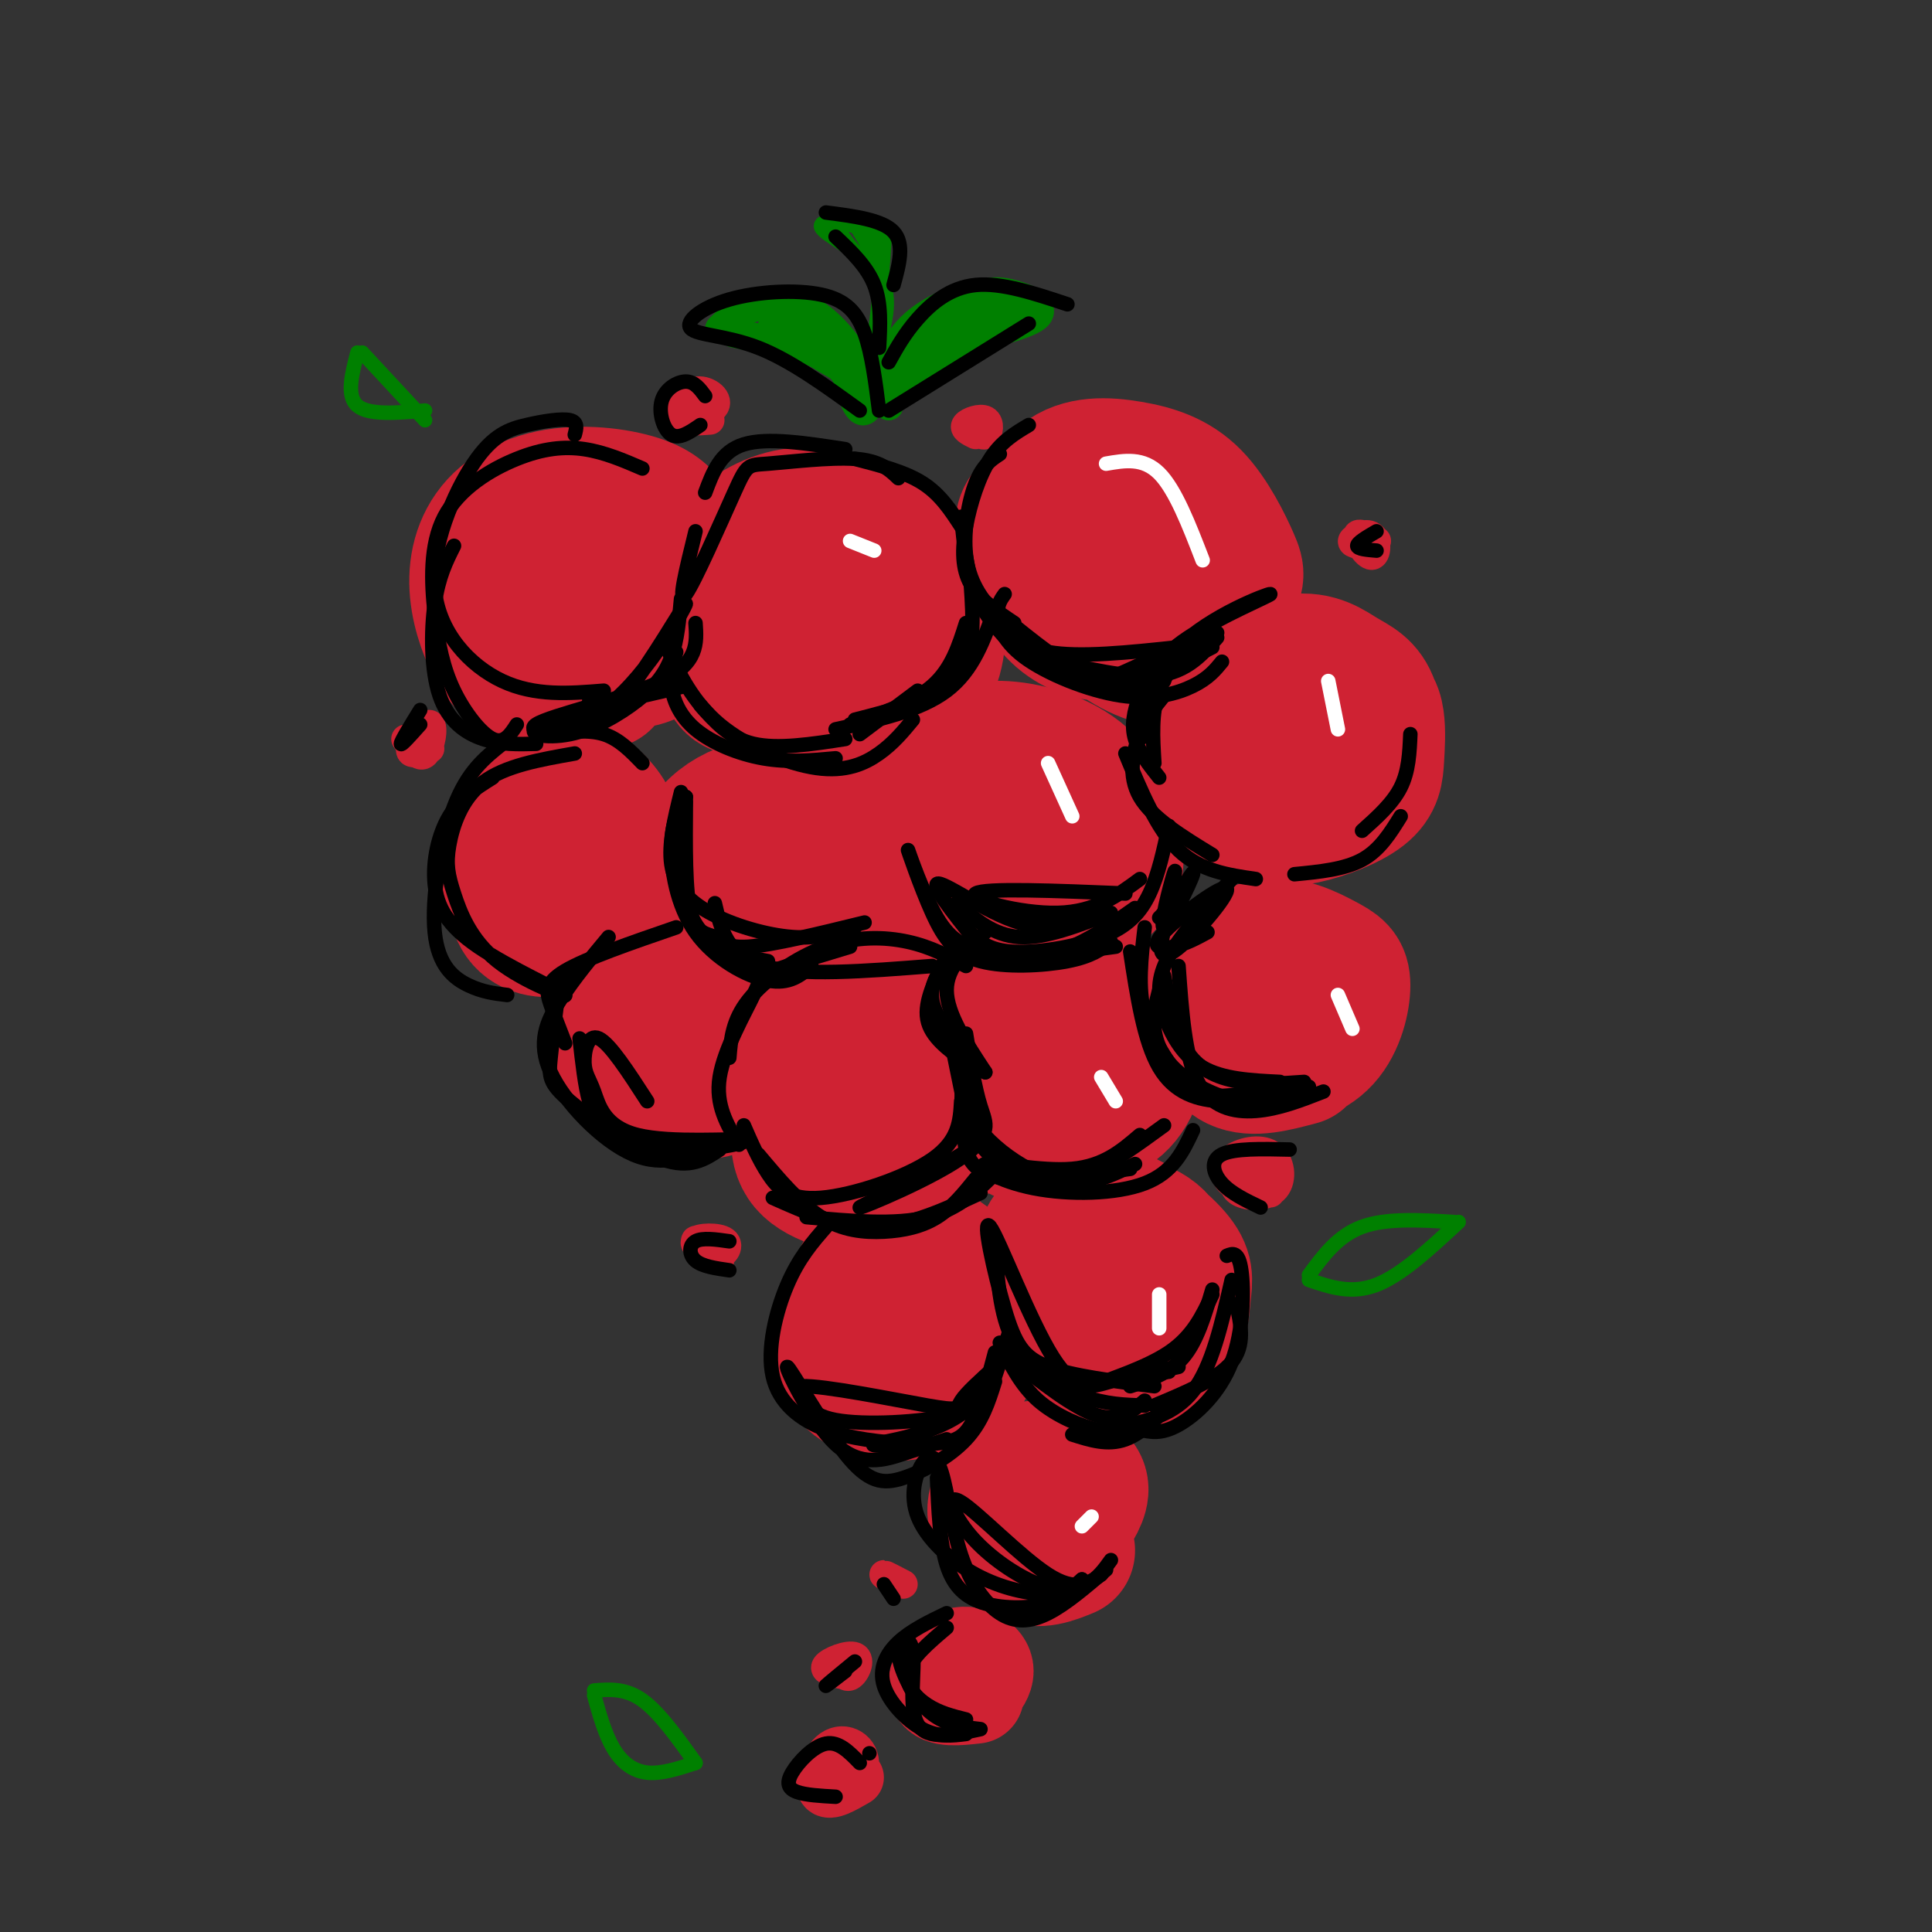 <svg viewBox='0 0 400 400' version='1.1' xmlns='http://www.w3.org/2000/svg' xmlns:xlink='http://www.w3.org/1999/xlink'><rect x="0" y="0" width="400" height="400" fill="#333333" stroke="none"/><g fill='none' stroke='rgb(207,34,51)' stroke-width='28' stroke-linecap='round' stroke-linejoin='round'><path d='M125,141c-5.954,0.262 -11.908,0.523 -16,-1c-4.092,-1.523 -6.322,-4.831 -8,-9c-1.678,-4.169 -2.803,-9.198 -2,-14c0.803,-4.802 3.533,-9.376 9,-12c5.467,-2.624 13.669,-3.299 20,-1c6.331,2.299 10.790,7.573 13,11c2.210,3.427 2.171,5.007 1,8c-1.171,2.993 -3.472,7.400 -5,10c-1.528,2.600 -2.282,3.392 -7,4c-4.718,0.608 -13.400,1.032 -18,1c-4.600,-0.032 -5.119,-0.520 -7,-5c-1.881,-4.480 -5.123,-12.954 -4,-19c1.123,-6.046 6.610,-9.666 13,-11c6.390,-1.334 13.683,-0.381 18,1c4.317,1.381 5.659,3.191 7,5'/><path d='M139,109c1.974,2.809 3.409,7.332 4,10c0.591,2.668 0.339,3.483 -3,6c-3.339,2.517 -9.766,6.738 -16,8c-6.234,1.262 -12.274,-0.435 -16,-3c-3.726,-2.565 -5.137,-5.998 -4,-10c1.137,-4.002 4.822,-8.572 10,-10c5.178,-1.428 11.850,0.288 16,3c4.150,2.712 5.777,6.421 5,10c-0.777,3.579 -3.959,7.029 -8,8c-4.041,0.971 -8.943,-0.538 -11,-3c-2.057,-2.462 -1.269,-5.878 -1,-8c0.269,-2.122 0.021,-2.950 3,-4c2.979,-1.050 9.187,-2.321 12,-1c2.813,1.321 2.232,5.235 1,8c-1.232,2.765 -3.116,4.383 -5,6'/><path d='M184,138c-0.858,2.632 -1.716,5.264 -7,6c-5.284,0.736 -14.994,-0.425 -20,-1c-5.006,-0.575 -5.309,-0.563 -7,-4c-1.691,-3.437 -4.771,-10.321 -4,-16c0.771,-5.679 5.394,-10.153 10,-13c4.606,-2.847 9.195,-4.068 15,-3c5.805,1.068 12.826,4.425 17,8c4.174,3.575 5.500,7.370 6,12c0.500,4.630 0.172,10.097 -3,14c-3.172,3.903 -9.189,6.243 -13,7c-3.811,0.757 -5.418,-0.070 -8,-1c-2.582,-0.930 -6.141,-1.964 -10,-5c-3.859,-3.036 -8.017,-8.073 -10,-12c-1.983,-3.927 -1.789,-6.743 0,-10c1.789,-3.257 5.174,-6.954 10,-8c4.826,-1.046 11.093,0.558 15,4c3.907,3.442 5.453,8.721 7,14'/><path d='M182,130c0.728,3.387 -0.953,4.856 -3,7c-2.047,2.144 -4.460,4.964 -8,4c-3.540,-0.964 -8.208,-5.711 -10,-9c-1.792,-3.289 -0.710,-5.119 0,-7c0.710,-1.881 1.046,-3.814 4,-6c2.954,-2.186 8.526,-4.627 13,-3c4.474,1.627 7.850,7.322 8,11c0.150,3.678 -2.925,5.339 -6,7'/><path d='M221,186c-4.272,2.455 -8.544,4.910 -13,4c-4.456,-0.910 -9.095,-5.184 -12,-8c-2.905,-2.816 -4.076,-4.175 -4,-8c0.076,-3.825 1.399,-10.117 4,-14c2.601,-3.883 6.478,-5.358 12,-5c5.522,0.358 12.687,2.549 17,7c4.313,4.451 5.774,11.164 6,15c0.226,3.836 -0.785,4.797 -3,7c-2.215,2.203 -5.636,5.650 -11,6c-5.364,0.350 -12.670,-2.395 -17,-7c-4.330,-4.605 -5.684,-11.070 -5,-16c0.684,-4.930 3.404,-8.327 8,-10c4.596,-1.673 11.067,-1.624 15,1c3.933,2.624 5.328,7.822 6,11c0.672,3.178 0.621,4.337 -1,6c-1.621,1.663 -4.810,3.832 -8,6'/><path d='M215,181c-3.286,-0.631 -7.500,-5.208 -9,-9c-1.500,-3.792 -0.286,-6.798 2,-9c2.286,-2.202 5.643,-3.601 9,-5'/><path d='M239,125c-2.735,2.710 -5.469,5.421 -9,6c-3.531,0.579 -7.858,-0.973 -11,-4c-3.142,-3.027 -5.097,-7.529 -5,-13c0.097,-5.471 2.247,-11.910 6,-15c3.753,-3.090 9.110,-2.832 14,-2c4.890,0.832 9.314,2.239 13,6c3.686,3.761 6.634,9.876 8,13c1.366,3.124 1.151,3.256 -1,8c-2.151,4.744 -6.239,14.098 -15,12c-8.761,-2.098 -22.196,-15.649 -26,-23c-3.804,-7.351 2.023,-8.503 6,-10c3.977,-1.497 6.104,-3.339 9,-4c2.896,-0.661 6.560,-0.141 10,1c3.440,1.141 6.654,2.904 9,5c2.346,2.096 3.824,4.526 4,8c0.176,3.474 -0.950,7.993 -5,11c-4.050,3.007 -11.025,4.504 -18,6'/><path d='M228,130c-4.800,-0.489 -7.800,-4.711 -9,-8c-1.200,-3.289 -0.600,-5.644 0,-8'/><path d='M271,162c-5.250,0.648 -10.499,1.296 -14,-1c-3.501,-2.296 -5.253,-7.537 -4,-12c1.253,-4.463 5.511,-8.149 11,-9c5.489,-0.851 12.207,1.132 16,3c3.793,1.868 4.659,3.623 5,6c0.341,2.377 0.157,5.378 0,8c-0.157,2.622 -0.287,4.864 -3,7c-2.713,2.136 -8.011,4.165 -12,5c-3.989,0.835 -6.671,0.476 -9,-1c-2.329,-1.476 -4.306,-4.068 -6,-7c-1.694,-2.932 -3.106,-6.205 -4,-9c-0.894,-2.795 -1.271,-5.112 2,-8c3.271,-2.888 10.190,-6.347 15,-7c4.810,-0.653 7.510,1.501 10,3c2.490,1.499 4.769,2.344 6,6c1.231,3.656 1.412,10.124 -2,15c-3.412,4.876 -10.419,8.159 -17,8c-6.581,-0.159 -12.738,-3.760 -15,-8c-2.262,-4.240 -0.631,-9.120 1,-14'/><path d='M171,194c1.446,1.601 2.893,3.201 2,5c-0.893,1.799 -4.125,3.796 -9,4c-4.875,0.204 -11.394,-1.385 -15,-3c-3.606,-1.615 -4.299,-3.258 -5,-8c-0.701,-4.742 -1.410,-12.585 2,-18c3.410,-5.415 10.941,-8.403 18,-7c7.059,1.403 13.648,7.197 17,11c3.352,3.803 3.469,5.613 3,9c-0.469,3.387 -1.524,8.349 -4,12c-2.476,3.651 -6.374,5.989 -10,7c-3.626,1.011 -6.979,0.694 -10,0c-3.021,-0.694 -5.709,-1.767 -8,-5c-2.291,-3.233 -4.187,-8.627 -5,-12c-0.813,-3.373 -0.545,-4.725 0,-7c0.545,-2.275 1.367,-5.473 6,-8c4.633,-2.527 13.079,-4.381 18,-2c4.921,2.381 6.319,8.999 7,13c0.681,4.001 0.645,5.385 -2,8c-2.645,2.615 -7.899,6.461 -12,7c-4.101,0.539 -7.051,-2.231 -10,-5'/><path d='M154,195c-2.333,-1.667 -3.167,-3.333 -4,-5'/><path d='M183,247c-6.613,-1.363 -13.226,-2.726 -16,-6c-2.774,-3.274 -1.708,-8.460 1,-13c2.708,-4.540 7.059,-8.434 12,-9c4.941,-0.566 10.474,2.196 13,6c2.526,3.804 2.047,8.649 0,13c-2.047,4.351 -5.661,8.209 -10,9c-4.339,0.791 -9.404,-1.485 -13,-6c-3.596,-4.515 -5.724,-11.268 -5,-16c0.724,-4.732 4.299,-7.444 8,-9c3.701,-1.556 7.526,-1.957 12,0c4.474,1.957 9.597,6.270 12,10c2.403,3.730 2.088,6.876 -1,10c-3.088,3.124 -8.947,6.226 -14,6c-5.053,-0.226 -9.301,-3.779 -11,-7c-1.699,-3.221 -0.850,-6.111 0,-9'/><path d='M171,226c1.167,-2.167 4.083,-3.083 7,-4'/><path d='M228,229c-0.609,1.784 -1.219,3.568 -4,5c-2.781,1.432 -7.734,2.514 -12,1c-4.266,-1.514 -7.846,-5.622 -9,-11c-1.154,-5.378 0.117,-12.024 4,-16c3.883,-3.976 10.377,-5.280 16,-4c5.623,1.280 10.374,5.145 12,10c1.626,4.855 0.126,10.702 -3,14c-3.126,3.298 -7.879,4.049 -12,2c-4.121,-2.049 -7.609,-6.898 -8,-11c-0.391,-4.102 2.317,-7.458 5,-9c2.683,-1.542 5.342,-1.271 8,-1'/><path d='M269,219c-4.850,1.300 -9.701,2.599 -13,1c-3.299,-1.599 -5.047,-6.098 -6,-9c-0.953,-2.902 -1.112,-4.209 1,-7c2.112,-2.791 6.496,-7.066 11,-8c4.504,-0.934 9.127,1.472 12,3c2.873,1.528 3.996,2.177 4,5c0.004,2.823 -1.112,7.818 -4,11c-2.888,3.182 -7.547,4.549 -11,3c-3.453,-1.549 -5.701,-6.014 -6,-9c-0.299,-2.986 1.350,-4.493 3,-6'/><path d='M122,190c-3.039,0.312 -6.077,0.623 -9,0c-2.923,-0.623 -5.729,-2.181 -7,-5c-1.271,-2.819 -1.007,-6.898 1,-9c2.007,-2.102 5.757,-2.225 9,-2c3.243,0.225 5.979,0.800 8,3c2.021,2.200 3.328,6.025 2,9c-1.328,2.975 -5.291,5.101 -9,6c-3.709,0.899 -7.164,0.571 -9,-2c-1.836,-2.571 -2.054,-7.384 0,-11c2.054,-3.616 6.380,-6.035 10,-7c3.620,-0.965 6.533,-0.477 6,2c-0.533,2.477 -4.514,6.942 -8,9c-3.486,2.058 -6.477,1.708 -8,-1c-1.523,-2.708 -1.578,-7.774 0,-11c1.578,-3.226 4.789,-4.613 8,-6'/><path d='M116,165c2.249,-1.273 3.871,-1.455 6,0c2.129,1.455 4.766,4.545 5,8c0.234,3.455 -1.933,7.273 -4,9c-2.067,1.727 -4.033,1.364 -6,1'/><path d='M144,223c-0.234,1.823 -0.469,3.646 -3,4c-2.531,0.354 -7.360,-0.762 -10,-4c-2.640,-3.238 -3.091,-8.599 -3,-12c0.091,-3.401 0.723,-4.841 4,-6c3.277,-1.159 9.198,-2.037 14,-1c4.802,1.037 8.486,3.988 10,7c1.514,3.012 0.860,6.086 -1,9c-1.860,2.914 -4.924,5.669 -9,6c-4.076,0.331 -9.165,-1.763 -11,-5c-1.835,-3.237 -0.418,-7.619 1,-12'/><path d='M194,280c-1.447,0.989 -2.895,1.977 -6,1c-3.105,-0.977 -7.868,-3.920 -10,-6c-2.132,-2.080 -1.632,-3.295 -1,-6c0.632,-2.705 1.398,-6.898 5,-9c3.602,-2.102 10.041,-2.112 14,1c3.959,3.112 5.439,9.348 6,13c0.561,3.652 0.205,4.721 -2,7c-2.205,2.279 -6.258,5.770 -11,7c-4.742,1.230 -10.174,0.200 -13,-3c-2.826,-3.200 -3.046,-8.569 -1,-13c2.046,-4.431 6.359,-7.924 11,-9c4.641,-1.076 9.612,0.264 12,4c2.388,3.736 2.194,9.868 2,16'/><path d='M243,273c-2.081,1.892 -4.162,3.784 -7,5c-2.838,1.216 -6.434,1.755 -10,0c-3.566,-1.755 -7.102,-5.806 -9,-10c-1.898,-4.194 -2.157,-8.531 0,-12c2.157,-3.469 6.730,-6.069 12,-5c5.270,1.069 11.237,5.807 14,9c2.763,3.193 2.323,4.842 2,8c-0.323,3.158 -0.530,7.827 -4,11c-3.470,3.173 -10.205,4.852 -15,3c-4.795,-1.852 -7.651,-7.234 -9,-11c-1.349,-3.766 -1.190,-5.915 0,-8c1.190,-2.085 3.412,-4.105 5,-6c1.588,-1.895 2.543,-3.664 6,-4c3.457,-0.336 9.416,0.761 12,4c2.584,3.239 1.792,8.619 1,14'/><path d='M221,321c-3.019,1.237 -6.038,2.473 -9,1c-2.962,-1.473 -5.868,-5.657 -6,-9c-0.132,-3.343 2.510,-5.847 6,-7c3.490,-1.153 7.830,-0.955 10,0c2.170,0.955 2.172,2.667 1,5c-1.172,2.333 -3.517,5.288 -6,7c-2.483,1.712 -5.103,2.183 -7,0c-1.897,-2.183 -3.069,-7.019 -2,-10c1.069,-2.981 4.379,-4.108 7,-4c2.621,0.108 4.552,1.452 5,4c0.448,2.548 -0.586,6.299 -2,8c-1.414,1.701 -3.207,1.350 -5,1'/></g>
<g fill='none' stroke='rgb(207,34,51)' stroke-width='20' stroke-linecap='round' stroke-linejoin='round'><path d='M202,351c-3.615,0.409 -7.230,0.819 -8,-1c-0.770,-1.819 1.305,-5.866 4,-7c2.695,-1.134 6.011,0.644 6,3c-0.011,2.356 -3.349,5.288 -5,5c-1.651,-0.288 -1.615,-3.797 -1,-5c0.615,-1.203 1.807,-0.102 3,1'/></g>
<g fill='none' stroke='rgb(207,34,51)' stroke-width='12' stroke-linecap='round' stroke-linejoin='round'><path d='M177,368c-2.655,1.530 -5.310,3.060 -6,2c-0.690,-1.060 0.583,-4.708 2,-6c1.417,-1.292 2.976,-0.226 3,1c0.024,1.226 -1.488,2.613 -3,4'/></g>
<g fill='none' stroke='rgb(207,34,51)' stroke-width='6' stroke-linecap='round' stroke-linejoin='round'><path d='M176,347c-2.804,-0.482 -5.607,-0.964 -5,-2c0.607,-1.036 4.625,-2.625 6,-2c1.375,0.625 0.107,3.464 -1,4c-1.107,0.536 -2.054,-1.232 -3,-3'/><path d='M187,328c-1.917,-1.000 -3.833,-2.000 -4,-2c-0.167,0.000 1.417,1.000 3,2'/><path d='M263,247c-3.161,-0.362 -6.321,-0.725 -8,-2c-1.679,-1.275 -1.875,-3.463 0,-5c1.875,-1.537 5.823,-2.422 8,-1c2.177,1.422 2.584,5.151 1,7c-1.584,1.849 -5.159,1.819 -7,1c-1.841,-0.819 -1.947,-2.426 0,-4c1.947,-1.574 5.947,-3.116 7,-2c1.053,1.116 -0.842,4.890 -2,6c-1.158,1.110 -1.579,-0.445 -2,-2'/><path d='M149,261c-2.817,-1.574 -5.633,-3.148 -5,-4c0.633,-0.852 4.716,-0.981 6,0c1.284,0.981 -0.231,3.072 -2,3c-1.769,-0.072 -3.791,-2.306 -4,-3c-0.209,-0.694 1.396,0.153 3,1'/><path d='M89,155c-2.149,0.762 -4.298,1.524 -4,0c0.298,-1.524 3.042,-5.333 4,-5c0.958,0.333 0.131,4.810 -1,6c-1.131,1.190 -2.565,-0.905 -4,-3'/><path d='M147,87c-2.697,0.209 -5.394,0.418 -6,-1c-0.606,-1.418 0.879,-4.463 3,-5c2.121,-0.537 4.878,1.433 4,3c-0.878,1.567 -5.390,2.729 -7,2c-1.610,-0.729 -0.317,-3.351 1,-4c1.317,-0.649 2.659,0.676 4,2'/><path d='M284,113c-2.113,-0.155 -4.226,-0.309 -4,-1c0.226,-0.691 2.793,-1.917 4,-1c1.207,0.917 1.056,3.978 0,4c-1.056,0.022 -3.016,-2.994 -3,-4c0.016,-1.006 2.008,-0.003 4,1'/><path d='M202,90c-1.280,-0.631 -2.560,-1.262 -2,-2c0.560,-0.738 2.958,-1.583 4,-1c1.042,0.583 0.726,2.595 0,3c-0.726,0.405 -1.863,-0.798 -3,-2'/></g>
<g fill='none' stroke='rgb(0,128,0)' stroke-width='6' stroke-linecap='round' stroke-linejoin='round'><path d='M177,82c-0.917,-2.917 -1.833,-5.833 -6,-8c-4.167,-2.167 -11.583,-3.583 -19,-5'/><path d='M149,68c1.470,-1.429 2.940,-2.857 6,-4c3.060,-1.143 7.708,-2.000 12,0c4.292,2.000 8.226,6.857 10,10c1.774,3.143 1.387,4.571 1,6'/><path d='M179,79c-9.489,-5.511 -18.978,-11.022 -19,-12c-0.022,-0.978 9.422,2.578 14,6c4.578,3.422 4.289,6.711 4,10'/><path d='M174,73c1.600,6.422 3.200,12.844 5,12c1.800,-0.844 3.800,-8.956 7,-14c3.200,-5.044 7.600,-7.022 12,-9'/><path d='M186,71c5.049,-3.577 10.099,-7.155 14,-9c3.901,-1.845 6.654,-1.959 10,-1c3.346,0.959 7.285,2.989 4,5c-3.285,2.011 -13.796,4.003 -20,7c-6.204,2.997 -8.102,6.998 -10,11'/><path d='M184,84c0.141,-0.997 5.494,-8.988 11,-14c5.506,-5.012 11.167,-7.044 8,-3c-3.167,4.044 -15.160,14.166 -18,15c-2.840,0.834 3.474,-7.619 8,-11c4.526,-3.381 7.263,-1.691 10,0'/><path d='M199,67c0.000,0.000 11.000,-2.000 11,-2'/><path d='M206,63c0.000,0.000 4.000,0.000 4,0'/></g>
<g fill='none' stroke='rgb(0,128,0)' stroke-width='3' stroke-linecap='round' stroke-linejoin='round'><path d='M181,74c2.060,-6.113 4.119,-12.226 1,-17c-3.119,-4.774 -11.417,-8.208 -12,-10c-0.583,-1.792 6.548,-1.940 10,-1c3.452,0.940 3.226,2.970 3,5'/><path d='M183,51c-0.190,6.202 -2.167,19.208 -2,21c0.167,1.792 2.476,-7.631 2,-14c-0.476,-6.369 -3.738,-9.685 -7,-13'/><path d='M176,45c0.831,0.946 6.408,9.810 6,11c-0.408,1.190 -6.802,-5.295 -8,-8c-1.198,-2.705 2.801,-1.630 5,0c2.199,1.630 2.600,3.815 3,6'/><path d='M182,54c0.667,3.667 0.833,9.833 1,16'/><path d='M271,264c3.000,-4.083 6.000,-8.167 11,-10c5.000,-1.833 12.000,-1.417 19,-1'/><path d='M302,253c-5.917,5.500 -11.833,11.000 -17,13c-5.167,2.000 -9.583,0.500 -14,-1'/><path d='M88,87c0.000,0.000 -13.000,-14.000 -13,-14'/><path d='M74,73c-1.167,4.500 -2.333,9.000 0,11c2.333,2.000 8.167,1.500 14,1'/><path d='M144,365c-3.750,-5.250 -7.500,-10.500 -11,-13c-3.500,-2.500 -6.750,-2.250 -10,-2'/><path d='M123,351c1.133,4.044 2.267,8.089 4,11c1.733,2.911 4.067,4.689 7,5c2.933,0.311 6.467,-0.844 10,-2'/></g>
<g fill='none' stroke='rgb(0,0,0)' stroke-width='3' stroke-linecap='round' stroke-linejoin='round'><path d='M210,134c-3.083,-3.250 -6.167,-6.500 -8,-11c-1.833,-4.500 -2.417,-10.250 -3,-16'/><path d='M210,129c-3.589,-2.399 -7.179,-4.798 -9,-8c-1.821,-3.202 -1.875,-7.208 -1,-12c0.875,-4.792 2.679,-10.369 5,-14c2.321,-3.631 5.161,-5.315 8,-7'/><path d='M207,94c-1.774,1.155 -3.548,2.310 -5,6c-1.452,3.690 -2.583,9.917 -2,15c0.583,5.083 2.881,9.024 7,13c4.119,3.976 10.060,7.988 16,12'/><path d='M208,123c-0.933,1.311 -1.867,2.622 -1,5c0.867,2.378 3.533,5.822 10,7c6.467,1.178 16.733,0.089 27,-1'/><path d='M244,134c-3.780,1.728 -7.560,3.456 -11,5c-3.440,1.544 -6.541,2.903 -13,-1c-6.459,-3.903 -16.278,-13.067 -17,-14c-0.722,-0.933 7.652,6.364 14,11c6.348,4.636 10.671,6.610 16,6c5.329,-0.610 11.665,-3.805 18,-7'/><path d='M252,131c-3.333,3.032 -6.666,6.064 -10,8c-3.334,1.936 -6.667,2.777 -12,2c-5.333,-0.777 -12.664,-3.172 -17,-6c-4.336,-2.828 -5.676,-6.089 -6,-6c-0.324,0.089 0.367,3.529 5,7c4.633,3.471 13.209,6.973 20,8c6.791,1.027 11.797,-0.421 15,-2c3.203,-1.579 4.601,-3.290 6,-5'/><path d='M252,132c-3.399,3.875 -6.798,7.750 -14,8c-7.202,0.250 -18.208,-3.125 -21,-3c-2.792,0.125 2.631,3.750 8,5c5.369,1.250 10.685,0.125 16,-1'/><path d='M239,147c-1.480,3.767 -2.960,7.533 -3,5c-0.040,-2.533 1.359,-11.366 8,-18c6.641,-6.634 18.525,-11.068 19,-11c0.475,0.068 -10.460,4.637 -17,9c-6.540,4.363 -8.684,8.521 -10,12c-1.316,3.479 -1.805,6.280 -1,9c0.805,2.720 2.902,5.360 5,8'/><path d='M239,158c-0.333,-5.250 -0.667,-10.500 1,-15c1.667,-4.500 5.333,-8.250 9,-12'/><path d='M241,144c-1.778,2.200 -3.556,4.400 -5,8c-1.444,3.600 -2.556,8.600 0,13c2.556,4.400 8.778,8.200 15,12'/><path d='M260,182c-5.750,-0.833 -11.500,-1.667 -16,-6c-4.500,-4.333 -7.750,-12.167 -11,-20'/><path d='M242,171c-1.071,5.018 -2.143,10.036 -4,14c-1.857,3.964 -4.500,6.875 -10,9c-5.500,2.125 -13.857,3.464 -19,3c-5.143,-0.464 -7.071,-2.732 -9,-5'/><path d='M198,187c3.833,3.333 7.667,6.667 13,7c5.333,0.333 12.167,-2.333 19,-5'/><path d='M235,188c-5.311,3.728 -10.622,7.456 -16,9c-5.378,1.544 -10.825,0.905 -15,0c-4.175,-0.905 -7.080,-2.075 -10,-7c-2.920,-4.925 -5.854,-13.604 -6,-14c-0.146,-0.396 2.497,7.492 5,13c2.503,5.508 4.866,8.637 10,10c5.134,1.363 13.038,0.961 18,0c4.962,-0.961 6.981,-2.480 9,-4'/><path d='M231,196c-8.464,1.145 -16.928,2.290 -21,3c-4.072,0.710 -3.751,0.984 -7,-3c-3.249,-3.984 -10.067,-12.226 -9,-13c1.067,-0.774 10.019,5.922 17,8c6.981,2.078 11.990,-0.461 17,-3'/><path d='M236,182c-4.600,3.400 -9.200,6.800 -17,7c-7.800,0.200 -18.800,-2.800 -17,-4c1.800,-1.200 16.400,-0.600 31,0'/><path d='M240,205c-0.667,2.554 -1.333,5.107 -1,8c0.333,2.893 1.667,6.125 5,9c3.333,2.875 8.667,5.393 13,6c4.333,0.607 7.667,-0.696 11,-2'/><path d='M268,226c-5.022,1.089 -10.044,2.178 -15,2c-4.956,-0.178 -9.844,-1.622 -13,-7c-3.156,-5.378 -4.578,-14.689 -6,-24'/><path d='M237,192c-0.738,6.268 -1.476,12.536 0,18c1.476,5.464 5.167,10.125 7,13c1.833,2.875 1.810,3.964 6,4c4.190,0.036 12.595,-0.982 21,-2'/><path d='M270,224c-4.378,0.311 -8.756,0.622 -13,0c-4.244,-0.622 -8.356,-2.178 -11,-6c-2.644,-3.822 -3.822,-9.911 -5,-16'/><path d='M244,200c0.667,9.378 1.333,18.756 4,24c2.667,5.244 7.333,6.356 12,6c4.667,-0.356 9.333,-2.178 14,-4'/><path d='M265,224c-5.905,-0.286 -11.810,-0.571 -16,-3c-4.190,-2.429 -6.667,-7.000 -8,-11c-1.333,-4.000 -1.524,-7.429 1,-12c2.524,-4.571 7.762,-10.286 13,-16'/><path d='M250,193c-2.254,1.221 -4.509,2.442 -7,3c-2.491,0.558 -5.220,0.452 -2,-3c3.220,-3.452 12.389,-10.251 13,-9c0.611,1.251 -7.338,10.552 -11,13c-3.662,2.448 -3.039,-1.957 -1,-7c2.039,-5.043 5.495,-10.723 5,-9c-0.495,1.723 -4.941,10.848 -6,11c-1.059,0.152 1.269,-8.671 2,-11c0.731,-2.329 -0.134,1.835 -1,6'/><path d='M242,187c-0.500,1.500 -1.250,2.250 -2,3'/><path d='M247,234c-2.046,4.365 -4.093,8.730 -10,11c-5.907,2.270 -15.676,2.443 -23,1c-7.324,-1.443 -12.203,-4.504 -10,-5c2.203,-0.496 11.486,1.573 18,1c6.514,-0.573 10.257,-3.786 14,-7'/><path d='M241,233c-5.685,4.149 -11.369,8.298 -16,10c-4.631,1.702 -8.208,0.958 -12,-1c-3.792,-1.958 -7.798,-5.131 -10,-8c-2.202,-2.869 -2.601,-5.435 -3,-8'/><path d='M200,222c-0.780,3.065 -1.560,6.131 0,10c1.560,3.869 5.458,8.542 10,11c4.542,2.458 9.726,2.702 14,2c4.274,-0.702 7.637,-2.351 11,-4'/><path d='M234,242c-10.089,1.378 -20.178,2.756 -26,2c-5.822,-0.756 -7.378,-3.644 -8,-6c-0.622,-2.356 -0.311,-4.178 0,-6'/><path d='M207,242c-4.167,4.167 -8.333,8.333 -15,10c-6.667,1.667 -15.833,0.833 -25,0'/><path d='M160,248c6.917,3.083 13.833,6.167 21,6c7.167,-0.167 14.583,-3.583 22,-7'/><path d='M202,244c-2.446,3.030 -4.893,6.060 -8,8c-3.107,1.940 -6.875,2.792 -11,3c-4.125,0.208 -8.607,-0.226 -13,-3c-4.393,-2.774 -8.696,-7.887 -13,-13'/><path d='M154,233c1.518,3.494 3.036,6.988 5,10c1.964,3.012 4.375,5.542 11,5c6.625,-0.542 17.464,-4.155 23,-8c5.536,-3.845 5.768,-7.923 6,-12'/><path d='M200,228c3.091,3.126 6.182,6.252 0,11c-6.182,4.748 -21.636,11.118 -22,11c-0.364,-0.118 14.364,-6.724 21,-11c6.636,-4.276 5.182,-6.222 4,-10c-1.182,-3.778 -2.091,-9.389 -3,-15'/><path d='M201,232c0.417,3.250 0.833,6.500 0,3c-0.833,-3.500 -2.917,-13.750 -5,-24'/><path d='M200,220c-3.667,-2.667 -7.333,-5.333 -8,-9c-0.667,-3.667 1.667,-8.333 4,-13'/><path d='M200,195c-3.833,3.750 -7.667,7.500 -7,12c0.667,4.500 5.833,9.750 11,15'/><path d='M204,222c-4.000,-6.083 -8.000,-12.167 -8,-17c0.000,-4.833 4.000,-8.417 8,-12'/><path d='M153,237c-2.458,-4.113 -4.917,-8.226 -4,-14c0.917,-5.774 5.208,-13.208 7,-17c1.792,-3.792 1.083,-3.940 4,-5c2.917,-1.060 9.458,-3.030 16,-5'/><path d='M151,219c0.315,-3.887 0.631,-7.774 4,-12c3.369,-4.226 9.792,-8.792 16,-11c6.208,-2.208 12.202,-2.060 17,-1c4.798,1.060 8.399,3.030 12,5'/><path d='M193,200c-13.750,1.083 -27.500,2.167 -35,0c-7.500,-2.167 -8.750,-7.583 -10,-13'/><path d='M168,200c-2.274,1.923 -4.548,3.845 -9,3c-4.452,-0.845 -11.083,-4.458 -15,-10c-3.917,-5.542 -5.119,-13.012 -5,-18c0.119,-4.988 1.560,-7.494 3,-10'/><path d='M142,166c-0.077,9.244 -0.155,18.488 1,23c1.155,4.512 3.542,4.292 5,5c1.458,0.708 1.988,2.345 7,2c5.012,-0.345 14.506,-2.673 24,-5'/><path d='M177,192c-3.821,1.202 -7.643,2.405 -13,2c-5.357,-0.405 -12.250,-2.417 -17,-5c-4.750,-2.583 -7.357,-5.738 -8,-10c-0.643,-4.262 0.679,-9.631 2,-15'/><path d='M142,165c-0.556,7.822 -1.111,15.644 0,21c1.111,5.356 3.889,8.244 7,10c3.111,1.756 6.556,2.378 10,3'/><path d='M140,192c-9.311,3.200 -18.622,6.400 -23,9c-4.378,2.600 -3.822,4.600 -3,7c0.822,2.400 1.911,5.200 3,8'/><path d='M116,202c-0.804,6.536 -1.607,13.071 -2,17c-0.393,3.929 -0.375,5.250 4,9c4.375,3.750 13.107,9.929 19,12c5.893,2.071 8.946,0.036 12,-2'/><path d='M148,237c-5.262,2.399 -10.524,4.798 -17,2c-6.476,-2.798 -14.167,-10.792 -17,-17c-2.833,-6.208 -0.810,-10.631 2,-15c2.810,-4.369 6.405,-8.685 10,-13'/><path d='M120,215c0.555,4.955 1.110,9.910 2,13c0.890,3.090 2.114,4.315 5,6c2.886,1.685 7.434,3.831 14,4c6.566,0.169 15.150,-1.639 13,-2c-2.150,-0.361 -15.035,0.727 -22,-1c-6.965,-1.727 -8.011,-6.267 -9,-9c-0.989,-2.733 -1.920,-3.659 -2,-6c-0.080,-2.341 0.691,-6.097 3,-5c2.309,1.097 6.154,7.049 10,13'/><path d='M105,206c-2.530,-0.298 -5.060,-0.595 -8,-2c-2.940,-1.405 -6.292,-3.917 -7,-11c-0.708,-7.083 1.226,-18.738 4,-26c2.774,-7.262 6.387,-10.131 10,-13'/><path d='M102,161c-3.363,2.101 -6.726,4.201 -9,8c-2.274,3.799 -3.460,9.295 -3,14c0.460,4.705 2.565,8.619 9,13c6.435,4.381 17.200,9.229 18,10c0.800,0.771 -8.366,-2.534 -14,-7c-5.634,-4.466 -7.737,-10.094 -9,-14c-1.263,-3.906 -1.686,-6.090 -1,-10c0.686,-3.910 2.482,-9.546 7,-13c4.518,-3.454 11.759,-4.727 19,-6'/><path d='M114,152c3.917,-0.500 7.833,-1.000 11,0c3.167,1.000 5.583,3.500 8,6'/><path d='M111,154c-3.685,0.101 -7.369,0.202 -11,-1c-3.631,-1.202 -7.208,-3.708 -9,-9c-1.792,-5.292 -1.798,-13.369 -1,-19c0.798,-5.631 2.399,-8.815 4,-12'/><path d='M107,150c-1.319,2.053 -2.638,4.106 -5,3c-2.362,-1.106 -5.768,-5.371 -8,-10c-2.232,-4.629 -3.292,-9.622 -4,-16c-0.708,-6.378 -1.066,-14.143 2,-20c3.066,-5.857 9.556,-9.808 15,-12c5.444,-2.192 9.841,-2.626 14,-2c4.159,0.626 8.079,2.313 12,4'/><path d='M119,90c0.349,-1.310 0.697,-2.620 -1,-3c-1.697,-0.380 -5.441,0.169 -9,1c-3.559,0.831 -6.933,1.944 -11,8c-4.067,6.056 -8.826,17.053 -8,26c0.826,8.947 7.236,15.842 14,19c6.764,3.158 13.882,2.579 21,2'/><path d='M122,145c1.711,1.784 3.422,3.568 8,-2c4.578,-5.568 12.022,-18.486 12,-18c-0.022,0.486 -7.511,14.378 -16,21c-8.489,6.622 -17.978,5.975 -15,4c2.978,-1.975 18.422,-5.279 26,-9c7.578,-3.721 7.289,-7.861 7,-12'/><path d='M141,124c-0.381,4.268 -0.762,8.536 -2,12c-1.238,3.464 -3.332,6.124 -7,9c-3.668,2.876 -8.911,5.967 -14,7c-5.089,1.033 -10.026,0.010 -6,-2c4.026,-2.010 17.013,-5.005 30,-8'/><path d='M140,135c-0.661,2.119 -1.321,4.238 -1,7c0.321,2.762 1.625,6.167 5,9c3.375,2.833 8.821,5.095 14,6c5.179,0.905 10.089,0.452 15,0'/><path d='M175,153c-7.000,1.083 -14.000,2.167 -19,1c-5.000,-1.167 -8.000,-4.583 -11,-8'/><path d='M138,134c2.732,5.696 5.464,11.393 11,16c5.536,4.607 13.875,8.125 20,9c6.125,0.875 10.036,-0.893 13,-3c2.964,-2.107 4.982,-4.554 7,-7'/><path d='M178,152c0.000,0.000 12.000,-9.000 12,-9'/><path d='M200,129c-1.500,4.750 -3.000,9.500 -7,13c-4.000,3.500 -10.500,5.750 -17,8'/><path d='M173,151c8.750,-1.917 17.500,-3.833 23,-8c5.500,-4.167 7.750,-10.583 10,-17'/><path d='M201,121c0.500,7.167 1.000,14.333 -3,19c-4.000,4.667 -12.500,6.833 -21,9'/><path d='M146,102c1.583,-4.250 3.167,-8.500 8,-10c4.833,-1.500 12.917,-0.250 21,1'/><path d='M144,110c-1.895,7.705 -3.789,15.410 -2,13c1.789,-2.410 7.263,-14.935 10,-21c2.737,-6.065 2.737,-5.671 7,-6c4.263,-0.329 12.789,-1.380 18,-1c5.211,0.380 7.105,2.190 9,4'/><path d='M177,95c5.167,1.333 10.333,2.667 14,5c3.667,2.333 5.833,5.667 8,9'/><path d='M268,181c5.167,-0.500 10.333,-1.000 14,-3c3.667,-2.000 5.833,-5.500 8,-9'/><path d='M292,152c-0.167,3.833 -0.333,7.667 -2,11c-1.667,3.333 -4.833,6.167 -8,9'/><path d='M171,254c-2.815,3.232 -5.631,6.464 -8,12c-2.369,5.536 -4.292,13.375 -3,19c1.292,5.625 5.798,9.036 11,11c5.202,1.964 11.101,2.482 17,3'/><path d='M196,298c-2.600,0.877 -5.200,1.753 -9,3c-3.800,1.247 -8.800,2.863 -14,-2c-5.200,-4.863 -10.601,-16.206 -10,-16c0.601,0.206 7.202,11.963 12,18c4.798,6.037 7.792,6.356 12,5c4.208,-1.356 9.631,-4.387 13,-8c3.369,-3.613 4.685,-7.806 6,-12'/><path d='M206,280c-1.561,5.905 -3.123,11.809 -5,15c-1.877,3.191 -4.070,3.667 -9,4c-4.930,0.333 -12.597,0.522 -11,0c1.597,-0.522 12.457,-1.757 19,-7c6.543,-5.243 8.770,-14.496 9,-16c0.230,-1.504 -1.536,4.741 -3,9c-1.464,4.259 -2.625,6.531 -9,8c-6.375,1.469 -17.964,2.134 -24,1c-6.036,-1.134 -6.518,-4.067 -7,-7'/><path d='M166,287c4.464,-0.202 19.125,2.792 26,4c6.875,1.208 5.964,0.631 7,-1c1.036,-1.631 4.018,-4.315 7,-7'/><path d='M206,256c0.422,8.111 0.844,16.222 4,22c3.156,5.778 9.044,9.222 14,11c4.956,1.778 8.978,1.889 13,2'/><path d='M239,287c-8.455,-1.055 -16.910,-2.110 -22,-4c-5.090,-1.890 -6.814,-4.614 -9,-12c-2.186,-7.386 -4.833,-19.433 -3,-17c1.833,2.433 8.147,19.347 13,27c4.853,7.653 8.244,6.044 12,5c3.756,-1.044 7.878,-1.522 12,-2'/><path d='M244,283c-7.578,1.667 -15.156,3.333 -15,3c0.156,-0.333 8.044,-2.667 13,-6c4.956,-3.333 6.978,-7.667 9,-12'/><path d='M251,267c-1.583,5.333 -3.167,10.667 -6,14c-2.833,3.333 -6.917,4.667 -11,6'/><path d='M194,306c0.286,6.732 0.571,13.464 2,18c1.429,4.536 4.000,6.875 8,8c4.000,1.125 9.429,1.036 13,0c3.571,-1.036 5.286,-3.018 7,-5'/><path d='M224,327c-1.625,1.442 -3.250,2.885 -7,3c-3.750,0.115 -9.627,-1.097 -15,-4c-5.373,-2.903 -10.244,-7.496 -12,-12c-1.756,-4.504 -0.397,-8.921 1,-11c1.397,-2.079 2.833,-1.822 4,2c1.167,3.822 2.065,11.210 4,17c1.935,5.790 4.905,9.982 8,12c3.095,2.018 6.313,1.862 10,0c3.687,-1.862 7.844,-5.431 12,-9'/><path d='M230,323c-1.356,1.899 -2.711,3.797 -5,5c-2.289,1.203 -5.511,1.709 -10,0c-4.489,-1.709 -10.244,-5.633 -14,-10c-3.756,-4.367 -5.511,-9.176 -2,-7c3.511,2.176 12.289,11.336 18,15c5.711,3.664 8.356,1.832 11,0'/><path d='M203,358c-3.866,-0.450 -7.732,-0.900 -11,-4c-3.268,-3.100 -5.938,-8.852 -6,-12c-0.062,-3.148 2.483,-3.694 3,0c0.517,3.694 -0.995,11.627 1,15c1.995,3.373 7.498,2.187 13,1'/><path d='M200,359c-2.869,0.363 -5.738,0.726 -9,-1c-3.262,-1.726 -6.917,-5.542 -8,-9c-1.083,-3.458 0.405,-6.560 3,-9c2.595,-2.440 6.298,-4.220 10,-6'/><path d='M196,337c-3.644,3.089 -7.289,6.178 -8,9c-0.711,2.822 1.511,5.378 4,7c2.489,1.622 5.244,2.311 8,3'/><path d='M173,372c-3.101,-0.173 -6.202,-0.345 -8,-1c-1.798,-0.655 -2.292,-1.792 -1,-4c1.292,-2.208 4.369,-5.488 7,-6c2.631,-0.512 4.815,1.744 7,4'/><path d='M180,363c0.000,0.000 0.000,0.000 0,0'/><path d='M175,346c-2.167,1.667 -4.333,3.333 -4,3c0.333,-0.333 3.167,-2.667 6,-5'/><path d='M185,331c0.000,0.000 -2.000,-3.000 -2,-3'/><path d='M261,250c-3.067,-1.467 -6.133,-2.933 -8,-5c-1.867,-2.067 -2.533,-4.733 0,-6c2.533,-1.267 8.267,-1.133 14,-1'/><path d='M254,260c1.214,-0.500 2.429,-1.000 3,3c0.571,4.000 0.500,12.500 -2,19c-2.500,6.500 -7.429,11.000 -11,13c-3.571,2.000 -5.786,1.500 -8,1'/><path d='M239,291c6.583,-2.750 13.167,-5.500 16,-9c2.833,-3.500 1.917,-7.750 1,-12'/><path d='M255,265c-2.038,8.987 -4.077,17.974 -8,23c-3.923,5.026 -9.732,6.089 -13,7c-3.268,0.911 -3.995,1.668 -7,1c-3.005,-0.668 -8.287,-2.762 -12,-6c-3.713,-3.238 -5.856,-7.619 -8,-12'/><path d='M209,281c6.667,5.250 13.333,10.500 18,12c4.667,1.500 7.333,-0.750 10,-3'/><path d='M244,289c-3.667,3.833 -7.333,7.667 -11,9c-3.667,1.333 -7.333,0.167 -11,-1'/><path d='M151,263c-2.800,-0.400 -5.600,-0.800 -7,-2c-1.400,-1.200 -1.400,-3.200 0,-4c1.400,-0.800 4.200,-0.400 7,0'/><path d='M285,114c-2.000,-0.167 -4.000,-0.333 -4,-1c0.000,-0.667 2.000,-1.833 4,-3'/><path d='M178,85c-7.184,-5.205 -14.368,-10.410 -21,-13c-6.632,-2.590 -12.714,-2.564 -14,-4c-1.286,-1.436 2.222,-4.333 8,-6c5.778,-1.667 13.825,-2.103 19,-1c5.175,1.103 7.479,3.744 9,8c1.521,4.256 2.261,10.128 3,16'/><path d='M184,75c1.622,-2.933 3.244,-5.867 6,-9c2.756,-3.133 6.644,-6.467 12,-7c5.356,-0.533 12.178,1.733 19,4'/><path d='M213,67c0.000,0.000 -29.000,18.000 -29,18'/><path d='M182,72c0.250,-4.583 0.500,-9.167 -1,-13c-1.500,-3.833 -4.750,-6.917 -8,-10'/><path d='M171,44c5.833,0.750 11.667,1.500 14,4c2.333,2.500 1.167,6.750 0,11'/><path d='M145,88c-2.185,1.500 -4.369,3.000 -6,2c-1.631,-1.000 -2.708,-4.500 -2,-7c0.708,-2.500 3.202,-4.000 5,-4c1.798,0.000 2.899,1.500 4,3'/><path d='M87,150c-2.000,2.250 -4.000,4.500 -4,4c0.000,-0.500 2.000,-3.750 4,-7'/></g>
<g fill='none' stroke='rgb(255,255,255)' stroke-width='3' stroke-linecap='round' stroke-linejoin='round'><path d='M229,96c3.833,-0.667 7.667,-1.333 11,2c3.333,3.333 6.167,10.667 9,18'/><path d='M275,141c0.000,0.000 2.000,10.000 2,10'/><path d='M176,112c0.000,0.000 5.000,2.000 5,2'/><path d='M217,158c0.000,0.000 5.000,11.000 5,11'/><path d='M277,206c0.000,0.000 3.000,7.000 3,7'/><path d='M228,223c0.000,0.000 3.000,5.000 3,5'/><path d='M240,268c0.000,0.000 0.000,7.000 0,7'/><path d='M226,314c0.000,0.000 -2.000,2.000 -2,2'/></g>
</svg>